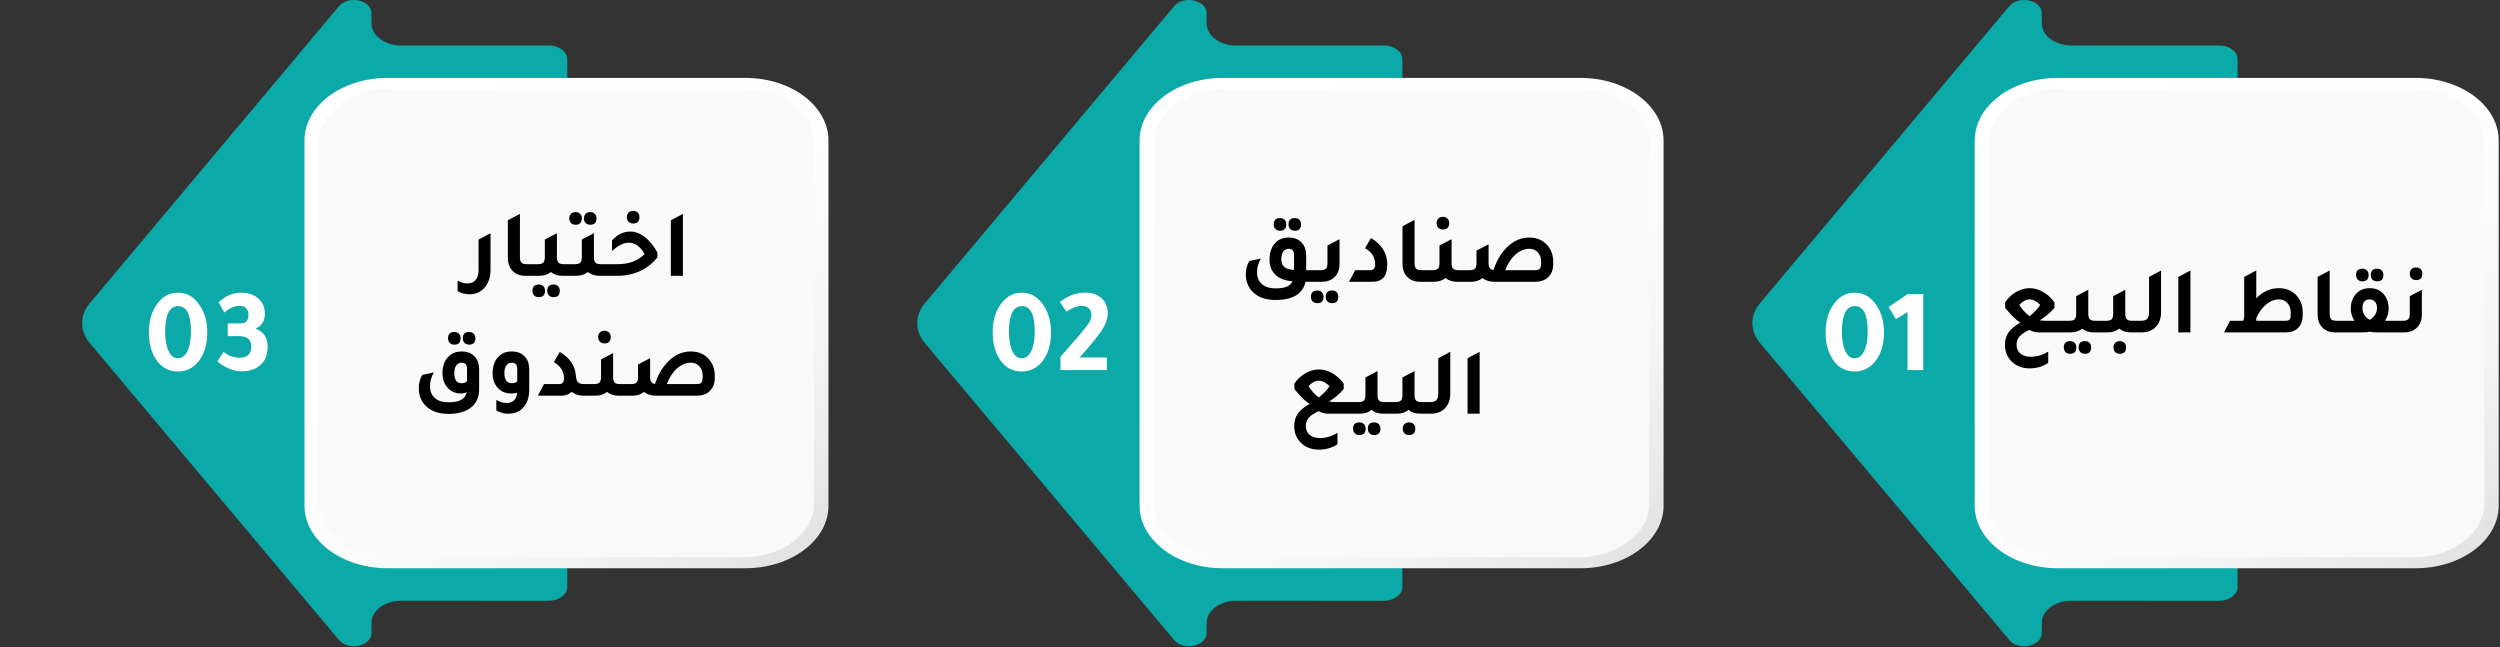 <svg xmlns="http://www.w3.org/2000/svg" width="417" height="108" viewBox="0 0 417 108" fill="none"><rect x="0" y="0" width="417" height="108" fill="#333333" stroke="none"/><path d="M293.568 50.58L335.144 1.032C336.715 -0.837 340.571 -0.003 340.571 2.214V3.883C340.571 5.931 342.772 7.588 345.493 7.588C353.906 7.588 370.144 7.578 370.144 7.578C371.841 7.578 373.229 8.612 373.229 9.901V97.89C373.229 99.167 371.855 100.213 370.144 100.213C370.144 100.213 353.906 100.213 345.493 100.202C342.772 100.202 340.571 101.86 340.571 103.908V105.576C340.571 107.793 336.729 108.627 335.158 106.759L293.568 57.21C291.872 55.173 291.872 52.597 293.568 50.58Z" fill="#0BA9A7"></path><path d="M343.249 12.994H402.914C410.57 12.994 416.782 17.671 416.782 23.436V84.344C416.782 90.109 410.57 94.786 402.914 94.786H343.249C335.593 94.786 329.381 90.109 329.381 84.344V23.425C329.381 17.661 335.593 12.994 343.249 12.994Z" fill="url(#paint0_linear_84_1062)"></path><path d="M343.544 14.82H402.62C409.112 14.82 414.384 18.832 414.384 23.773V83.996C414.384 88.937 409.112 92.949 402.62 92.949H343.544C337.052 92.949 331.779 88.937 331.779 83.996V23.773C331.779 18.832 337.052 14.82 343.544 14.82Z" fill="#F9F9F9"></path><path d="M154.271 50.58L195.847 1.032C197.418 -0.837 201.26 -0.003 201.26 2.214V3.883C201.26 5.931 203.461 7.588 206.182 7.588C214.595 7.588 230.833 7.578 230.833 7.578C232.53 7.578 233.918 8.612 233.918 9.901V97.89C233.918 99.167 232.544 100.213 230.833 100.213C230.833 100.213 214.595 100.213 206.182 100.202C203.461 100.202 201.26 101.86 201.26 103.908V105.576C201.26 107.793 197.418 108.627 195.847 106.759L154.257 57.21C152.575 55.173 152.575 52.597 154.271 50.58Z" fill="#0BA9A7"></path><path d="M203.952 12.994H263.617C271.273 12.994 277.485 17.671 277.485 23.436V84.344C277.485 90.109 271.273 94.786 263.617 94.786H203.952C196.296 94.786 190.084 90.109 190.084 84.344V23.425C190.084 17.661 196.296 12.994 203.952 12.994Z" fill="url(#paint1_linear_84_1062)"></path><path d="M204.247 14.82H263.323C269.815 14.82 275.087 18.832 275.087 23.773V83.996C275.087 88.937 269.815 92.949 263.323 92.949H204.247C197.755 92.949 192.482 88.937 192.482 83.996V23.773C192.482 18.832 197.755 14.82 204.247 14.82Z" fill="#F9F9F9"></path><path d="M14.975 50.58L56.55 1.032C58.121 -0.837 61.963 -0.003 61.963 2.214V3.883C61.963 5.931 64.165 7.588 66.885 7.588C75.298 7.588 91.536 7.578 91.536 7.578C93.233 7.578 94.621 8.612 94.621 9.901V97.89C94.621 99.167 93.247 100.213 91.536 100.213C91.536 100.213 75.298 100.213 66.885 100.202C64.165 100.202 61.963 101.86 61.963 103.908V105.576C61.963 107.793 58.121 108.627 56.55 106.759L14.96 57.21C13.278 55.173 13.278 52.597 14.975 50.58Z" fill="#0BA9A7"></path><path d="M64.655 12.994H124.32C131.976 12.994 138.188 17.671 138.188 23.436V84.344C138.188 90.109 131.976 94.786 124.32 94.786H64.655C56.999 94.786 50.787 90.109 50.787 84.344V23.425C50.787 17.661 56.999 12.994 64.655 12.994Z" fill="url(#paint2_linear_84_1062)"></path><path d="M64.949 14.82H124.025C130.517 14.82 135.79 18.832 135.79 23.773V83.996C135.79 88.937 130.517 92.949 124.025 92.949H64.949C58.457 92.949 53.185 88.937 53.185 83.996V23.773C53.185 18.832 58.457 14.82 64.949 14.82Z" fill="#F9F9F9"></path><path d="M29.673 48.823C31.22 48.823 32.46 49.563 33.393 51.043C34.18 52.269 34.573 53.729 34.573 55.423C34.573 57.463 34.073 59.096 33.073 60.323C32.193 61.416 31.06 61.963 29.673 61.963C28.087 61.963 26.847 61.256 25.953 59.843C25.207 58.669 24.833 57.196 24.833 55.423C24.833 53.449 25.327 51.829 26.313 50.563C27.207 49.403 28.327 48.823 29.673 48.823ZM29.713 51.063C28.273 51.063 27.553 52.476 27.553 55.303C27.553 56.729 27.76 57.849 28.173 58.663C28.547 59.396 29.04 59.763 29.653 59.763C30.333 59.763 30.867 59.369 31.253 58.583C31.653 57.783 31.853 56.689 31.853 55.303C31.853 52.476 31.14 51.063 29.713 51.063ZM39.883 56.063H37.983V53.943H39.883C40.416 53.943 40.783 53.869 40.983 53.723C41.289 53.496 41.443 53.089 41.443 52.503C41.443 52.049 41.309 51.689 41.043 51.423C40.776 51.143 40.416 51.003 39.963 51.003C39.149 51.003 38.303 51.376 37.423 52.123L36.463 50.443C37.569 49.363 38.823 48.823 40.223 48.823C41.396 48.823 42.356 49.149 43.103 49.803C43.823 50.443 44.183 51.269 44.183 52.283C44.183 53.536 43.663 54.376 42.623 54.803C43.969 55.323 44.643 56.323 44.643 57.803C44.643 59.363 44.109 60.496 43.043 61.203C42.296 61.696 41.363 61.943 40.243 61.943C39.629 61.943 38.929 61.783 38.143 61.463C37.369 61.129 36.736 60.729 36.243 60.263L37.303 58.683C38.023 59.336 38.943 59.663 40.063 59.663C40.636 59.663 41.089 59.503 41.423 59.183C41.756 58.849 41.923 58.403 41.923 57.843C41.923 56.656 41.243 56.063 39.883 56.063Z" fill="white"></path><path d="M170.415 48.823C171.962 48.823 173.202 49.563 174.135 51.043C174.922 52.269 175.315 53.729 175.315 55.423C175.315 57.463 174.815 59.096 173.815 60.323C172.935 61.416 171.802 61.963 170.415 61.963C168.829 61.963 167.589 61.256 166.695 59.843C165.949 58.669 165.575 57.196 165.575 55.423C165.575 53.449 166.069 51.829 167.055 50.563C167.949 49.403 169.069 48.823 170.415 48.823ZM170.455 51.063C169.015 51.063 168.295 52.476 168.295 55.303C168.295 56.729 168.502 57.849 168.915 58.663C169.289 59.396 169.782 59.763 170.395 59.763C171.075 59.763 171.609 59.369 171.995 58.583C172.395 57.783 172.595 56.689 172.595 55.303C172.595 52.476 171.882 51.063 170.455 51.063ZM176.885 61.723V59.503C177.205 59.143 177.632 58.656 178.165 58.043C179.005 57.109 179.625 56.403 180.025 55.923C180.918 54.856 181.478 54.129 181.705 53.743C181.932 53.343 182.045 52.903 182.045 52.423C182.045 52.023 181.898 51.689 181.605 51.423C181.312 51.156 180.938 51.023 180.485 51.023C179.698 51.023 178.832 51.343 177.885 51.983L176.785 50.383C178.118 49.329 179.512 48.803 180.965 48.803C182.125 48.803 183.052 49.116 183.745 49.743C184.425 50.356 184.765 51.203 184.765 52.283C184.765 53.083 184.498 53.923 183.965 54.803C183.445 55.669 182.425 56.963 180.905 58.683C180.532 59.109 180.258 59.423 180.085 59.623H184.625V61.723H176.885Z" fill="white"></path><path d="M309.349 48.823C310.896 48.823 312.136 49.563 313.069 51.043C313.856 52.269 314.249 53.729 314.249 55.423C314.249 57.463 313.749 59.096 312.749 60.323C311.869 61.416 310.736 61.963 309.349 61.963C307.762 61.963 306.522 61.256 305.629 59.843C304.882 58.669 304.509 57.196 304.509 55.423C304.509 53.449 305.002 51.829 305.989 50.563C306.882 49.403 308.002 48.823 309.349 48.823ZM309.389 51.063C307.949 51.063 307.229 52.476 307.229 55.303C307.229 56.729 307.436 57.849 307.849 58.663C308.222 59.396 308.716 59.763 309.329 59.763C310.009 59.763 310.542 59.369 310.929 58.583C311.329 57.783 311.529 56.689 311.529 55.303C311.529 52.476 310.816 51.063 309.389 51.063ZM320.799 49.063V61.723H318.179V52.043C317.992 52.163 317.719 52.329 317.359 52.543C316.839 52.849 316.465 53.083 316.239 53.243C316.065 52.949 315.772 52.463 315.359 51.783L315.239 51.603C315.145 51.429 315.072 51.303 315.019 51.223C315.445 50.916 316.119 50.456 317.039 49.843C317.519 49.523 317.899 49.263 318.179 49.063H320.799Z" fill="white"></path><path d="M341.644 60.547C340.727 61.145 339.698 61.443 338.556 61.443C337.298 61.443 336.279 61.049 335.5 60.259C334.786 59.534 334.428 58.611 334.428 57.491C334.428 56.713 334.626 56.035 335.02 55.459C335.426 54.883 336.082 54.334 336.988 53.811C336.37 53.438 335.618 52.723 334.732 51.667C334.615 51.529 334.524 51.417 334.46 51.331V50.419C334.94 49.705 335.548 49.134 336.284 48.707C337.031 48.281 337.788 48.067 338.556 48.067C339.324 48.067 340.082 48.286 340.828 48.723C341.575 49.15 342.194 49.726 342.684 50.451V51.331C342.023 52.121 341.207 52.819 340.236 53.427C340.599 53.481 340.93 53.507 341.228 53.507H344.7L344.716 55.443H340.092C339.506 55.443 338.972 55.305 338.492 55.027C337.724 55.379 337.175 55.747 336.844 56.131C336.524 56.515 336.364 56.974 336.364 57.507C336.364 58.115 336.572 58.601 336.988 58.963C337.415 59.326 337.986 59.507 338.7 59.507C339.746 59.507 340.727 59.219 341.644 58.643V60.547ZM338.54 52.739C339.34 52.11 339.932 51.475 340.316 50.835C339.676 50.238 339.079 49.939 338.524 49.939C337.98 49.939 337.41 50.238 336.812 50.835C337.239 51.571 337.815 52.206 338.54 52.739ZM349.445 53.507H350.885V55.443H349.253C348.475 55.443 347.829 55.235 347.317 54.819C346.805 55.235 346.16 55.443 345.381 55.443H343.749V53.507H345.189C345.595 53.507 345.883 53.422 346.053 53.251C346.224 53.07 346.309 52.771 346.309 52.355V49.395L348.325 48.339V52.355C348.325 52.771 348.411 53.07 348.581 53.251C348.752 53.422 349.04 53.507 349.445 53.507ZM345.301 56.899C345.621 56.899 345.872 56.99 346.053 57.171C346.245 57.363 346.341 57.619 346.341 57.939C346.341 58.654 345.995 59.011 345.301 59.011C344.981 59.011 344.725 58.915 344.533 58.723C344.341 58.531 344.245 58.27 344.245 57.939C344.245 57.246 344.597 56.899 345.301 56.899ZM347.765 56.899C348.085 56.899 348.336 56.99 348.517 57.171C348.709 57.363 348.805 57.619 348.805 57.939C348.805 58.654 348.459 59.011 347.765 59.011C347.445 59.011 347.189 58.915 346.997 58.723C346.805 58.531 346.709 58.27 346.709 57.939C346.709 57.246 347.061 56.899 347.765 56.899ZM355.617 53.507H357.057V55.443H355.425C354.647 55.443 354.001 55.235 353.489 54.819C352.977 55.235 352.332 55.443 351.553 55.443H349.921V53.507H351.361C351.767 53.507 352.055 53.422 352.225 53.251C352.396 53.07 352.481 52.771 352.481 52.355V49.395L354.497 48.339V52.355C354.497 52.771 354.583 53.07 354.753 53.251C354.924 53.422 355.212 53.507 355.617 53.507ZM353.585 56.899C353.905 56.899 354.156 56.99 354.337 57.171C354.529 57.363 354.625 57.619 354.625 57.939C354.625 58.654 354.279 59.011 353.585 59.011C353.265 59.011 353.009 58.915 352.817 58.723C352.625 58.531 352.529 58.27 352.529 57.939C352.529 57.63 352.625 57.379 352.817 57.187C353.009 56.995 353.265 56.899 353.585 56.899ZM356.093 55.443V53.507H357.101C357.592 53.507 357.939 53.401 358.141 53.187C358.355 52.974 358.461 52.611 358.461 52.099V46.195L360.461 45.123V52.115C360.461 53.15 360.147 53.977 359.517 54.595C358.941 55.161 358.173 55.443 357.213 55.443H356.093ZM363.341 55.443V46.195L365.357 45.123V55.443H363.341ZM376.348 49.747C377.446 48.627 378.7 48.067 380.108 48.067C381.377 48.067 382.385 48.505 383.132 49.379C383.772 50.115 384.092 51.027 384.092 52.115V52.499C384.092 53.502 383.804 54.265 383.228 54.787C382.748 55.225 382.108 55.443 381.308 55.443H370.956L371.98 53.507H374.156C374.198 53.358 374.257 53.193 374.332 53.011V46.195L376.348 45.123V49.747ZM382.092 52.419V52.115C382.092 51.475 381.905 50.953 381.532 50.547C381.169 50.142 380.7 49.939 380.124 49.939C379.377 49.939 378.668 50.217 377.996 50.771C377.334 51.315 376.785 52.073 376.348 53.043V53.507H381.228C381.58 53.507 381.809 53.438 381.916 53.299C382.033 53.161 382.092 52.867 382.092 52.419ZM389.52 55.443C388.549 55.443 387.797 55.134 387.264 54.515C386.805 53.982 386.576 53.294 386.576 52.451V46.179L388.592 45.123V52.355C388.592 52.771 388.677 53.07 388.848 53.251C389.018 53.422 389.306 53.507 389.712 53.507H391.152V55.443H389.52ZM394.043 46.931C393.723 46.931 393.467 46.835 393.275 46.643C393.083 46.451 392.987 46.19 392.987 45.859C392.987 45.166 393.339 44.819 394.043 44.819C394.363 44.819 394.614 44.915 394.795 45.107C394.987 45.289 395.083 45.539 395.083 45.859C395.083 46.574 394.736 46.931 394.043 46.931ZM396.507 46.931C396.187 46.931 395.931 46.835 395.739 46.643C395.547 46.451 395.451 46.19 395.451 45.859C395.451 45.166 395.803 44.819 396.507 44.819C396.827 44.819 397.078 44.915 397.259 45.107C397.451 45.289 397.547 45.539 397.547 45.859C397.547 46.574 397.2 46.931 396.507 46.931ZM397.819 53.507H400.347V55.443H396.555C396.011 55.443 395.584 55.406 395.275 55.331C394.944 55.406 394.518 55.443 393.995 55.443H390.187V53.507H392.715C392.31 52.857 392.107 52.195 392.107 51.523C392.107 50.457 392.422 49.598 393.051 48.947C393.616 48.361 394.358 48.067 395.275 48.067C396.32 48.067 397.131 48.446 397.707 49.203C398.187 49.822 398.427 50.595 398.427 51.523C398.427 52.195 398.224 52.857 397.819 53.507ZM395.259 53.331C395.622 53.161 395.915 52.899 396.139 52.547C396.374 52.185 396.491 51.806 396.491 51.411C396.491 50.953 396.379 50.595 396.155 50.339C395.942 50.073 395.648 49.939 395.275 49.939C394.464 49.939 394.059 50.425 394.059 51.395C394.059 51.811 394.171 52.201 394.395 52.563C394.619 52.915 394.907 53.171 395.259 53.331ZM403.006 46.723C402.686 46.723 402.43 46.627 402.238 46.435C402.046 46.243 401.95 45.982 401.95 45.651C401.95 45.342 402.046 45.091 402.238 44.899C402.43 44.707 402.686 44.611 403.006 44.611C403.326 44.611 403.577 44.707 403.758 44.899C403.95 45.081 404.046 45.331 404.046 45.651C404.046 46.366 403.699 46.723 403.006 46.723ZM399.39 55.443V53.507H400.83C401.235 53.507 401.523 53.422 401.694 53.251C401.865 53.07 401.95 52.771 401.95 52.355V49.395L403.966 48.339V52.451C403.966 53.422 403.667 54.179 403.07 54.723C402.547 55.203 401.865 55.443 401.022 55.443H399.39Z" fill="black"></path><path d="M213.515 38.488C213.195 38.488 212.939 38.392 212.747 38.2C212.555 38.008 212.459 37.747 212.459 37.416C212.459 36.723 212.811 36.376 213.515 36.376C213.835 36.376 214.085 36.472 214.267 36.664C214.459 36.845 214.555 37.096 214.555 37.416C214.555 38.131 214.208 38.488 213.515 38.488ZM215.979 38.488C215.659 38.488 215.403 38.392 215.211 38.2C215.019 38.008 214.923 37.747 214.923 37.416C214.923 36.723 215.275 36.376 215.979 36.376C216.299 36.376 216.549 36.472 216.731 36.664C216.923 36.845 217.019 37.096 217.019 37.416C217.019 38.131 216.672 38.488 215.979 38.488ZM217.755 47C217.541 48.035 216.976 48.813 216.059 49.336C215.216 49.805 214.128 50.04 212.795 50.04C211.024 50.04 209.691 49.533 208.795 48.52C208.133 47.763 207.803 46.835 207.803 45.736C207.803 44.893 208 44.157 208.395 43.528L210.315 43.128C209.888 43.853 209.675 44.616 209.675 45.416C209.675 46.259 209.941 46.915 210.475 47.384C211.008 47.864 211.781 48.104 212.795 48.104C214.341 48.104 215.275 47.709 215.595 46.92L215.307 46.888C214.091 46.76 213.173 46.339 212.555 45.624C212.021 45.016 211.755 44.243 211.755 43.304C211.755 42.131 212.075 41.203 212.715 40.52C213.28 39.923 214.027 39.624 214.955 39.624C215.904 39.624 216.645 39.928 217.179 40.536C217.637 41.059 217.867 41.741 217.867 42.584V45.064H219.819V47H217.755ZM215.851 45.032V42.552C215.851 41.848 215.552 41.496 214.955 41.496C214.571 41.496 214.267 41.651 214.043 41.96C213.829 42.269 213.723 42.696 213.723 43.24C213.723 44.296 214.288 44.872 215.419 44.968L215.851 45.032ZM218.859 47V45.064H220.299C220.704 45.064 220.992 44.979 221.163 44.808C221.334 44.627 221.419 44.328 221.419 43.912V40.952L223.435 39.896V44.008C223.435 44.979 223.136 45.736 222.539 46.28C222.016 46.76 221.334 47 220.491 47H218.859ZM219.723 50.568C219.403 50.568 219.147 50.472 218.955 50.28C218.763 50.088 218.667 49.827 218.667 49.496C218.667 48.803 219.019 48.456 219.723 48.456C220.043 48.456 220.294 48.547 220.475 48.728C220.667 48.92 220.763 49.176 220.763 49.496C220.763 50.211 220.416 50.568 219.723 50.568ZM222.187 50.568C221.867 50.568 221.611 50.472 221.419 50.28C221.227 50.088 221.131 49.827 221.131 49.496C221.131 48.803 221.483 48.456 222.187 48.456C222.507 48.456 222.758 48.547 222.939 48.728C223.131 48.92 223.227 49.176 223.227 49.496C223.227 50.211 222.88 50.568 222.187 50.568ZM225.03 47L226.038 45.064H228.566C229.11 45.064 229.382 44.749 229.382 44.12C229.382 42.936 228.817 42.029 227.686 41.4L228.678 39.704C230.491 40.771 231.398 42.253 231.398 44.152C231.398 46.051 230.577 47 228.934 47H225.03ZM236.879 47C235.908 47 235.156 46.691 234.623 46.072C234.164 45.539 233.935 44.851 233.935 44.008V37.736L235.951 36.68V43.912C235.951 44.328 236.036 44.627 236.207 44.808C236.378 44.979 236.666 45.064 237.071 45.064H238.511V47H236.879ZM240.682 38.28C240.362 38.28 240.106 38.184 239.914 37.992C239.722 37.8 239.626 37.539 239.626 37.208C239.626 36.899 239.722 36.648 239.914 36.456C240.106 36.264 240.362 36.168 240.682 36.168C241.002 36.168 241.253 36.264 241.434 36.456C241.626 36.637 241.722 36.888 241.722 37.208C241.722 37.923 241.376 38.28 240.682 38.28ZM243.242 45.064H244.682V47H243.05C242.272 47 241.626 46.792 241.114 46.376C240.602 46.792 239.957 47 239.178 47H237.546V45.064H238.986C239.392 45.064 239.68 44.979 239.85 44.808C240.021 44.627 240.106 44.328 240.106 43.912V40.952L242.122 39.896V43.912C242.122 44.328 242.208 44.627 242.378 44.808C242.549 44.979 242.837 45.064 243.242 45.064ZM249.11 45.048C249.622 43.491 250.369 42.227 251.35 41.256C252.438 40.168 253.686 39.624 255.094 39.624C256.353 39.624 257.361 40.061 258.118 40.936C258.758 41.672 259.078 42.584 259.078 43.672V44.024C259.078 44.995 258.774 45.752 258.166 46.296C257.644 46.765 256.966 47 256.134 47H249.222C248.444 47 247.798 46.792 247.286 46.376C246.774 46.792 246.129 47 245.35 47H243.718V45.064H245.158C245.564 45.064 245.852 44.979 246.022 44.808C246.193 44.627 246.278 44.328 246.278 43.912V41.8L248.294 40.744V43.912C248.294 44.595 248.566 44.973 249.11 45.048ZM257.062 43.896V43.672C257.062 43.032 256.881 42.509 256.518 42.104C256.156 41.699 255.686 41.496 255.11 41.496C254.278 41.496 253.5 41.816 252.774 42.456C252.06 43.096 251.494 43.965 251.078 45.064H256.054C256.438 45.064 256.7 44.984 256.838 44.824C256.988 44.653 257.062 44.344 257.062 43.896ZM223.09 74.104C222.172 74.701 221.143 75 220.002 75C218.743 75 217.724 74.605 216.946 73.816C216.231 73.091 215.874 72.168 215.874 71.048C215.874 70.269 216.071 69.592 216.466 69.016C216.871 68.44 217.527 67.891 218.434 67.368C217.815 66.995 217.063 66.28 216.178 65.224C216.06 65.085 215.97 64.973 215.906 64.888V63.976C216.386 63.261 216.994 62.691 217.73 62.264C218.476 61.837 219.234 61.624 220.002 61.624C220.77 61.624 221.527 61.843 222.274 62.28C223.02 62.707 223.639 63.283 224.13 64.008V64.888C223.468 65.677 222.652 66.376 221.682 66.984C222.044 67.037 222.375 67.064 222.674 67.064H226.146L226.162 69H221.538C220.951 69 220.418 68.861 219.938 68.584C219.17 68.936 218.62 69.304 218.29 69.688C217.97 70.072 217.81 70.531 217.81 71.064C217.81 71.672 218.018 72.157 218.434 72.52C218.86 72.883 219.431 73.064 220.146 73.064C221.191 73.064 222.172 72.776 223.09 72.2V74.104ZM219.986 66.296C220.786 65.667 221.378 65.032 221.762 64.392C221.122 63.795 220.524 63.496 219.97 63.496C219.426 63.496 218.855 63.795 218.258 64.392C218.684 65.128 219.26 65.763 219.986 66.296ZM230.891 67.064H232.331V69H230.699C229.92 69 229.275 68.792 228.763 68.376C228.251 68.792 227.605 69 226.827 69H225.195V67.064H226.635C227.04 67.064 227.328 66.979 227.499 66.808C227.669 66.627 227.755 66.328 227.755 65.912V62.952L229.771 61.896V65.912C229.771 66.328 229.856 66.627 230.027 66.808C230.197 66.979 230.485 67.064 230.891 67.064ZM226.747 70.456C227.067 70.456 227.317 70.547 227.499 70.728C227.691 70.92 227.787 71.176 227.787 71.496C227.787 72.211 227.44 72.568 226.747 72.568C226.427 72.568 226.171 72.472 225.979 72.28C225.787 72.088 225.691 71.827 225.691 71.496C225.691 70.803 226.043 70.456 226.747 70.456ZM229.211 70.456C229.531 70.456 229.781 70.547 229.963 70.728C230.155 70.92 230.251 71.176 230.251 71.496C230.251 72.211 229.904 72.568 229.211 72.568C228.891 72.568 228.635 72.472 228.443 72.28C228.251 72.088 228.155 71.827 228.155 71.496C228.155 70.803 228.507 70.456 229.211 70.456ZM237.063 67.064H238.503V69H236.871C236.092 69 235.447 68.792 234.935 68.376C234.423 68.792 233.777 69 232.999 69H231.367V67.064H232.807C233.212 67.064 233.5 66.979 233.671 66.808C233.841 66.627 233.927 66.328 233.927 65.912V62.952L235.943 61.896V65.912C235.943 66.328 236.028 66.627 236.199 66.808C236.369 66.979 236.657 67.064 237.063 67.064ZM235.031 70.456C235.351 70.456 235.601 70.547 235.783 70.728C235.975 70.92 236.071 71.176 236.071 71.496C236.071 72.211 235.724 72.568 235.031 72.568C234.711 72.568 234.455 72.472 234.263 72.28C234.071 72.088 233.975 71.827 233.975 71.496C233.975 71.187 234.071 70.936 234.263 70.744C234.455 70.552 234.711 70.456 235.031 70.456ZM237.539 69V67.064H238.547C239.037 67.064 239.384 66.957 239.587 66.744C239.8 66.531 239.907 66.168 239.907 65.656V59.752L241.907 58.68V65.672C241.907 66.707 241.592 67.533 240.963 68.152C240.387 68.717 239.619 69 238.659 69H237.539ZM244.787 69V59.752L246.803 58.68V69H244.787Z" fill="black"></path><path d="M81.82 45.008C81.82 46.245 81.479 47.248 80.796 48.016C80.167 48.731 79.335 49.088 78.3 49.088C77.628 49.088 76.972 48.917 76.332 48.576V46.816C76.887 47.125 77.431 47.28 77.964 47.28C78.551 47.28 79.004 47.088 79.324 46.704C79.655 46.331 79.82 45.808 79.82 45.136V39.968L81.82 38.896V45.008ZM87.65 46C86.679 46 85.927 45.691 85.394 45.072C84.935 44.539 84.706 43.851 84.706 43.008V36.736L86.722 35.68V42.912C86.722 43.328 86.807 43.627 86.978 43.808C87.148 43.979 87.436 44.064 87.842 44.064H89.282V46H87.65ZM94.013 44.064H95.453V46H93.821C93.042 46 92.397 45.792 91.885 45.376C91.373 45.792 90.728 46 89.949 46H88.317V44.064H89.757C90.162 44.064 90.45 43.979 90.621 43.808C90.791 43.627 90.877 43.328 90.877 42.912V39.952L92.893 38.896V42.912C92.893 43.328 92.978 43.627 93.149 43.808C93.32 43.979 93.608 44.064 94.013 44.064ZM89.869 47.456C90.189 47.456 90.439 47.547 90.621 47.728C90.813 47.92 90.909 48.176 90.909 48.496C90.909 49.211 90.562 49.568 89.869 49.568C89.549 49.568 89.293 49.472 89.101 49.28C88.909 49.088 88.813 48.827 88.813 48.496C88.813 47.803 89.165 47.456 89.869 47.456ZM92.333 47.456C92.653 47.456 92.903 47.547 93.085 47.728C93.277 47.92 93.373 48.176 93.373 48.496C93.373 49.211 93.026 49.568 92.333 49.568C92.013 49.568 91.757 49.472 91.565 49.28C91.373 49.088 91.277 48.827 91.277 48.496C91.277 47.803 91.629 47.456 92.333 47.456ZM96.009 37.488C95.689 37.488 95.433 37.392 95.241 37.2C95.049 37.008 94.953 36.747 94.953 36.416C94.953 36.107 95.049 35.856 95.241 35.664C95.433 35.472 95.689 35.376 96.009 35.376C96.329 35.376 96.579 35.472 96.761 35.664C96.953 35.845 97.049 36.096 97.049 36.416C97.049 37.131 96.702 37.488 96.009 37.488ZM98.457 37.488C98.137 37.488 97.881 37.392 97.689 37.2C97.497 36.997 97.401 36.736 97.401 36.416C97.401 36.107 97.497 35.856 97.689 35.664C97.891 35.472 98.147 35.376 98.457 35.376C98.777 35.376 99.027 35.472 99.209 35.664C99.401 35.845 99.497 36.096 99.497 36.416C99.497 37.131 99.15 37.488 98.457 37.488ZM100.185 44.064H101.625V46H99.993C99.214 46 98.569 45.792 98.057 45.376C97.545 45.792 96.899 46 96.121 46H94.489V44.064H95.929C96.334 44.064 96.622 43.979 96.793 43.808C96.963 43.627 97.049 43.328 97.049 42.912V39.952L99.065 38.896V42.912C99.065 43.328 99.15 43.627 99.321 43.808C99.491 43.979 99.779 44.064 100.185 44.064ZM105.621 37.28C105.301 37.28 105.045 37.184 104.853 36.992C104.661 36.8 104.565 36.539 104.565 36.208C104.565 35.899 104.661 35.648 104.853 35.456C105.045 35.264 105.301 35.168 105.621 35.168C105.941 35.168 106.191 35.264 106.373 35.456C106.565 35.637 106.661 35.888 106.661 36.208C106.661 36.923 106.314 37.28 105.621 37.28ZM100.661 46V44.064H103.045C104.922 44.064 106.415 43.504 107.525 42.384C106.799 41.115 105.919 40.48 104.885 40.48C104.031 40.48 103.098 40.944 102.085 41.872V40.096C102.981 39.115 103.994 38.624 105.125 38.624C105.957 38.624 106.767 38.928 107.557 39.536C108.346 40.144 109.045 41.008 109.653 42.128V42.928C108.885 43.909 107.925 44.667 106.773 45.2C105.631 45.733 104.383 46 103.029 46H100.661ZM111.893 46V36.752L113.909 35.68V46H111.893ZM75.79 57.488C75.47 57.488 75.214 57.392 75.022 57.2C74.83 57.008 74.734 56.747 74.734 56.416C74.734 55.723 75.086 55.376 75.79 55.376C76.11 55.376 76.361 55.472 76.542 55.664C76.734 55.845 76.83 56.096 76.83 56.416C76.83 57.131 76.484 57.488 75.79 57.488ZM78.254 57.488C77.934 57.488 77.678 57.392 77.486 57.2C77.294 57.008 77.198 56.747 77.198 56.416C77.198 55.723 77.55 55.376 78.254 55.376C78.574 55.376 78.825 55.472 79.006 55.664C79.198 55.845 79.294 56.096 79.294 56.416C79.294 57.131 78.948 57.488 78.254 57.488ZM79.918 64.976C79.918 66.288 79.438 67.307 78.478 68.032C77.593 68.704 76.382 69.04 74.846 69.04C73.076 69.04 71.742 68.533 70.846 67.52C70.185 66.763 69.854 65.835 69.854 64.736C69.854 63.893 70.052 63.157 70.446 62.528L72.366 62.128C71.94 62.853 71.726 63.616 71.726 64.416C71.726 65.259 71.993 65.915 72.526 66.384C73.06 66.864 73.833 67.104 74.846 67.104C76.66 67.104 77.652 66.539 77.822 65.408C77.588 65.557 77.273 65.632 76.878 65.632C75.897 65.632 75.113 65.259 74.526 64.512C74.046 63.893 73.806 63.152 73.806 62.288C73.806 61.115 74.126 60.192 74.766 59.52C75.332 58.923 76.078 58.624 77.006 58.624C77.956 58.624 78.697 58.928 79.23 59.536C79.689 60.059 79.918 60.741 79.918 61.584V64.976ZM77.902 61.552C77.902 60.848 77.604 60.496 77.006 60.496C76.622 60.496 76.318 60.651 76.094 60.96C75.881 61.269 75.774 61.691 75.774 62.224C75.774 63.355 76.18 63.92 76.99 63.92C77.428 63.92 77.732 63.803 77.902 63.568V61.552ZM86.259 65.536C85.928 65.6 85.587 65.632 85.235 65.632C84.254 65.632 83.47 65.264 82.883 64.528C82.403 63.909 82.163 63.163 82.163 62.288C82.163 61.115 82.483 60.192 83.123 59.52C83.689 58.923 84.435 58.624 85.363 58.624C86.312 58.624 87.054 58.928 87.587 59.536C88.046 60.059 88.275 60.741 88.275 61.584V65.008C88.275 66.267 87.945 67.259 87.283 67.984C86.665 68.667 85.822 69.008 84.755 69.008C84.083 69.008 83.427 68.827 82.787 68.464V66.72C83.363 67.051 83.939 67.216 84.515 67.216C85.55 67.216 86.131 66.656 86.259 65.536ZM86.275 61.552C86.275 60.848 85.971 60.496 85.363 60.496C84.979 60.496 84.675 60.651 84.451 60.96C84.238 61.269 84.131 61.691 84.131 62.224C84.131 63.355 84.537 63.92 85.347 63.92C85.774 63.92 86.083 63.813 86.275 63.6V61.552ZM89.722 66L90.731 64.064H93.258C93.802 64.064 94.075 63.749 94.075 63.12C94.075 61.947 93.509 61.045 92.379 60.416L93.371 58.704C95.034 59.675 95.93 60.992 96.058 62.656C96.101 63.189 96.219 63.557 96.41 63.76C96.613 63.963 96.954 64.064 97.434 64.064H98.65V66H97.323C96.533 66 95.867 65.781 95.323 65.344C94.928 65.781 94.362 66 93.626 66H89.722ZM100.828 57.28C100.508 57.28 100.252 57.184 100.06 56.992C99.868 56.8 99.772 56.539 99.772 56.208C99.772 55.899 99.868 55.648 100.06 55.456C100.252 55.264 100.508 55.168 100.828 55.168C101.148 55.168 101.399 55.264 101.58 55.456C101.772 55.637 101.868 55.888 101.868 56.208C101.868 56.923 101.521 57.28 100.828 57.28ZM103.388 64.064H104.828V66H103.196C102.417 66 101.772 65.792 101.26 65.376C100.748 65.792 100.103 66 99.324 66H97.692V64.064H99.132C99.537 64.064 99.825 63.979 99.996 63.808C100.167 63.627 100.252 63.328 100.252 62.912V59.952L102.268 58.896V62.912C102.268 63.328 102.353 63.627 102.524 63.808C102.695 63.979 102.983 64.064 103.388 64.064ZM109.256 64.048C109.768 62.491 110.514 61.227 111.496 60.256C112.584 59.168 113.832 58.624 115.24 58.624C116.498 58.624 117.506 59.061 118.264 59.936C118.904 60.672 119.224 61.584 119.224 62.672V63.024C119.224 63.995 118.92 64.752 118.312 65.296C117.789 65.765 117.112 66 116.28 66H109.368C108.589 66 107.944 65.792 107.432 65.376C106.92 65.792 106.274 66 105.496 66H103.864V64.064H105.304C105.709 64.064 105.997 63.979 106.168 63.808C106.338 63.627 106.424 63.328 106.424 62.912V60.8L108.44 59.744V62.912C108.44 63.595 108.712 63.973 109.256 64.048ZM117.208 62.896V62.672C117.208 62.032 117.026 61.509 116.664 61.104C116.301 60.699 115.832 60.496 115.256 60.496C114.424 60.496 113.645 60.816 112.92 61.456C112.205 62.096 111.64 62.965 111.224 64.064H116.2C116.584 64.064 116.845 63.984 116.984 63.824C117.133 63.653 117.208 63.344 117.208 62.896Z" fill="black"></path><defs><linearGradient id="paint0_linear_84_1062" x1="416.942" y1="86.902" x2="354.142" y2="3.495" gradientUnits="userSpaceOnUse"><stop stop-color="#E3E3E3"></stop><stop offset="0.053" stop-color="#E8E8E8"></stop><stop offset="0.245" stop-color="#F5F5F5"></stop><stop offset="0.494" stop-color="#FDFDFD"></stop><stop offset="1" stop-color="white"></stop></linearGradient><linearGradient id="paint1_linear_84_1062" x1="277.639" y1="86.902" x2="214.839" y2="3.495" gradientUnits="userSpaceOnUse"><stop stop-color="#E3E3E3"></stop><stop offset="0.053" stop-color="#E8E8E8"></stop><stop offset="0.245" stop-color="#F5F5F5"></stop><stop offset="0.494" stop-color="#FDFDFD"></stop><stop offset="1" stop-color="white"></stop></linearGradient><linearGradient id="paint2_linear_84_1062" x1="138.336" y1="86.902" x2="75.536" y2="3.495" gradientUnits="userSpaceOnUse"><stop stop-color="#E3E3E3"></stop><stop offset="0.053" stop-color="#E8E8E8"></stop><stop offset="0.245" stop-color="#F5F5F5"></stop><stop offset="0.494" stop-color="#FDFDFD"></stop><stop offset="1" stop-color="white"></stop></linearGradient></defs></svg>